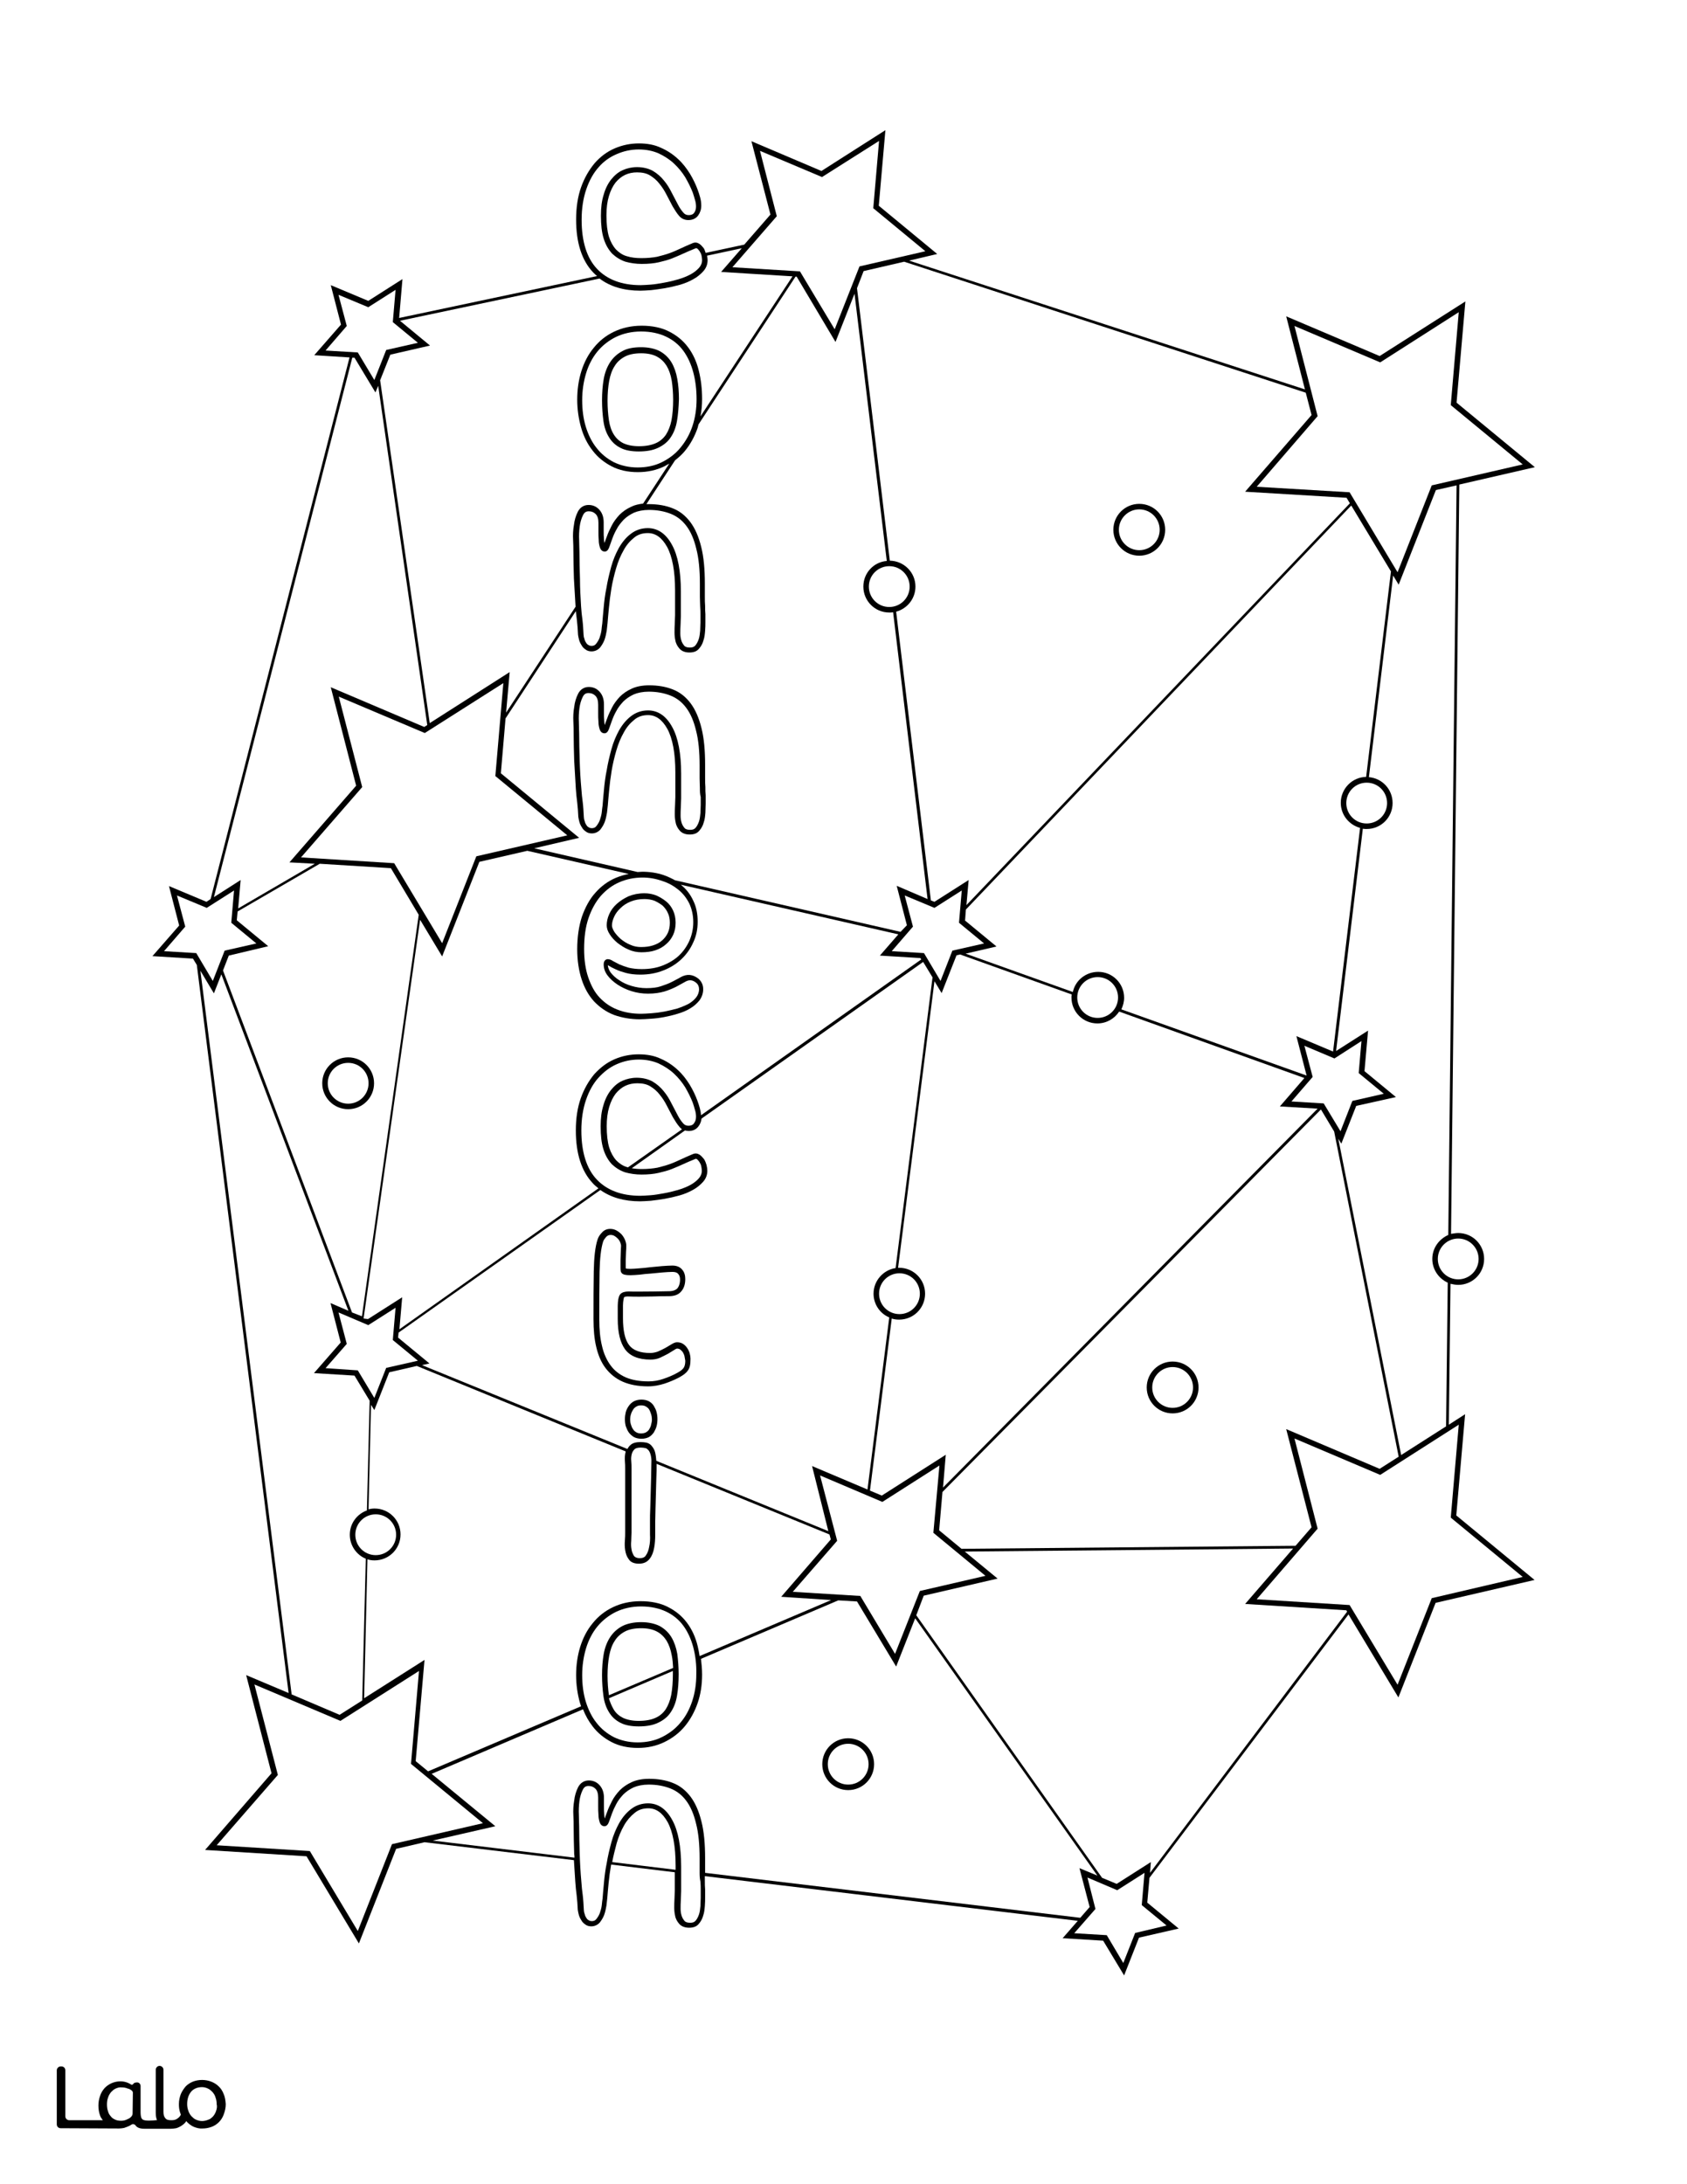 <?xml version="1.0" encoding="utf-8"?>
<!-- Generator: Adobe Illustrator 26.1.0, SVG Export Plug-In . SVG Version: 6.00 Build 0)  -->
<svg version="1.1" id="Layer_1" data-layer="Layer_1"
	 xmlns="http://www.w3.org/2000/svg" xmlns:xlink="http://www.w3.org/1999/xlink" x="0px" y="0px" viewBox="0 0 612 792"
	 style="enable-background:new 0 0 612 792;" xml:space="preserve">
<rect x="0" y="0" width="612" height="792" fill="#808080" stroke="none"/>
<style type="text/css">
	.st0{fill:#FFFFFF;}
	.st1{fill:#010101;}
</style>
<g id="Black">
	<rect x="14.7" y="12.8" width="580.4" height="750.2"/>
</g>
<g id="Color">
	<path class="st0" d="M294.6,531.6l20.1,8.5l7.9-62.4c-3.4-1.4-5.7-4.8-5.7-8.6c0-4.7,3.5-8.6,8-9.3l13.4-105.4l-3.4-5.6l-80.4,56.8
		c-0.1,1-0.5,2-1.1,2.8c-0.8,1.1-2,1.7-3.6,1.7c-0.4,0-0.9-0.1-1.3-0.2l-19.3,13.7c1.1,0.2,2.3,0.3,3.6,0.3c2.2,0,4.1-0.2,5.7-0.5
		c1.6-0.4,3.1-0.8,4.5-1.3s2.7-1.1,4-1.7s2.8-1.3,4.3-1.9c0.9-0.4,1.7-0.3,2.5,0.2c0.6,0.4,1.1,1,1.6,1.6c0.4,0.6,0.7,1.4,0.9,2.1
		c0.2,0.8,0.3,1.5,0.3,2.1c0,1.5-0.5,2.9-1.6,4.1c-1,1.1-2.2,2.1-3.7,2.9c-1.4,0.8-3.1,1.5-4.9,2c-1.8,0.5-3.6,0.9-5.3,1.2
		c-1.7,0.3-3.4,0.5-5,0.7c-1.6,0.1-2.9,0.2-3.9,0.2c-5.8,0-10.6-1.4-14.4-4.1l-73.2,51.7l-0.2,1.8l11.4,9.4l-2.7,0.6l74.5,30.4
		c0.3-0.5,0.6-1,1.1-1.4c0.8-0.8,2.1-1.1,3.7-1.1c0.8,0,1.5,0.1,2.1,0.2c0.8,0.2,1.5,0.6,2,1.3c0.5,0.6,1,1.4,1.2,2.4
		c0.2,0.8,0.3,1.8,0.4,2.9l62.4,25.5L294.6,531.6z M238.2,517.1c-0.2,0.8-0.6,1.6-1,2.3c-0.5,0.7-1.1,1.3-1.8,1.7
		c-0.8,0.4-1.7,0.6-2.7,0.6s-1.9-0.2-2.7-0.6c-0.7-0.4-1.4-1-1.9-1.7s-0.8-1.5-1.1-2.3c-0.2-0.8-0.3-1.6-0.3-2.5s0.1-1.6,0.3-2.5
		c0.2-0.8,0.6-1.6,1.1-2.3c0.5-0.7,1.1-1.3,1.9-1.7c0.8-0.4,1.7-0.6,2.7-0.6s1.9,0.2,2.7,0.6c0.7,0.4,1.4,1,1.8,1.7
		c0.4,0.7,0.8,1.4,1,2.3c0.2,0.8,0.3,1.6,0.3,2.5S238.4,516.3,238.2,517.1z M249.5,497c-0.6,0.9-1.6,1.6-3,2.4
		c-1.7,0.9-3.6,1.7-5.4,2.3c-1.9,0.6-3.9,1-6,1c-3.6,0-6.7-0.6-9.2-1.7s-4.6-2.8-6.2-4.9c-1.6-2.1-2.7-4.7-3.4-7.7
		c-0.7-2.9-1-6.3-1-10.1c0-6.6,0-12.4,0.1-17.3c0.1-5,0.5-8.9,1.4-11.6c0.3-0.9,0.8-1.7,1.6-2.5c0.8-0.9,1.8-1.3,3-1.3
		c0.8,0,1.6,0.2,2.3,0.6s1.2,0.8,1.8,1.4c0.5,0.6,0.9,1.2,1.2,1.9c0.3,0.7,0.5,1.5,0.5,2.1s0,1.3-0.1,2.3c0,1-0.1,1.9-0.1,2.9
		s0,1.8,0,2.5c0,0.4,0,0.6,0.1,0.7c0.2,0,0.6,0.1,1.6,0.1c0.9,0,2-0.1,3.2-0.2c1.3-0.1,2.6-0.2,4-0.4l4.2-0.4
		c1.5-0.1,2.7-0.2,3.8-0.2c1.6,0,2.8,0.5,3.6,1.5c0.8,0.9,1.1,2.1,1.1,3.4c0,1.9-0.5,3.4-1.5,4.5c-1,1.2-2.5,1.7-4.5,1.7
		c-1.7,0-3.5,0-5.7,0.1c-3.6,0.1-6.7,0.1-9.1,0c-0.7,0-1.2,0.1-1.4,0.3l0,0c0,0-0.1,0.2-0.2,0.8c-0.1,0.6-0.2,1.3-0.2,2.1
		c0,0.8,0,1.7,0,2.5v2.2c0,4.4,0.7,7.7,2.2,9.7c1.4,1.9,4,2.9,7.7,2.9c0.9,0,1.8-0.2,2.7-0.5c0.9-0.4,1.8-0.8,2.7-1.3
		c0.8-0.5,1.6-0.9,2.2-1.3c0.8-0.5,1.5-0.8,2.1-0.8c0.8,0,1.6,0.2,2.2,0.6c0.6,0.4,1.1,0.9,1.5,1.5s0.7,1.2,0.9,1.9
		c0.2,0.7,0.3,1.4,0.3,2C250.5,494.9,250.2,496.1,249.5,497z"/>
	<path class="st0" d="M133.5,478.3l12.4-7.9l-1,11.6l72.2-51.1c-0.7-0.6-1.4-1.1-2-1.8c-4.1-4.3-6.2-10.7-6.2-19.2
		c0-4.4,0.6-8.3,1.8-11.7c1.2-3.4,2.9-6.3,4.9-8.7c2.1-2.3,4.5-4.2,7.3-5.4c2.8-1.2,5.7-1.8,8.8-1.8c3,0,5.7,0.5,8,1.6
		c2.3,1,4.4,2.4,6.1,4c1.8,1.6,3.2,3.5,4.4,5.4c1.2,2,2.1,3.9,2.8,5.8c0.3,0.8,0.6,1.7,0.9,2.8c0.2,0.9,0.4,1.7,0.4,2.5l79.9-56.5
		l-0.3-0.5l-14.7-0.9l6.7-7.7l-78.9-18l0.1,0.1c1.9,1.5,3.4,3.5,4.4,5.7c1.1,2.2,1.6,4.8,1.6,7.6c0,2.7-0.5,5.2-1.6,7.5
		c-1,2.3-2.5,4.4-4.3,6.1s-4,3.1-6.6,4.1c-2.5,1-5.3,1.5-8.3,1.5c-2,0-3.7-0.2-5.2-0.6c-1.4-0.4-2.7-0.8-3.7-1.3
		c-1.1-0.5-1.9-0.9-2.5-1.3c-0.2-0.1-0.3-0.2-0.4-0.2c0.1,0.9,0.4,1.7,1,2.6c0.8,1,1.8,2,3.1,2.8c1.3,0.9,2.8,1.6,4.5,2.1
		s3.5,0.8,5.4,0.8c2.1,0,3.9-0.2,5.3-0.7c1.5-0.5,2.9-1,4-1.6s2.2-1.1,3-1.6c2.4-1.4,4.6-1.1,6.6,0.5c1.1,1,1.7,2.2,1.7,3.8
		c0,1.5-0.5,2.9-1.4,4.1c-0.9,1.1-2,2.1-3.4,2.9c-1.3,0.8-2.8,1.4-4.5,1.9c-1.6,0.5-3.3,0.9-4.9,1.2c-1.6,0.3-3.2,0.5-4.8,0.6
		c-1.5,0.1-2.9,0.2-4,0.2c-3.4,0-6.6-0.6-9.4-1.6c-2.8-1.1-5.2-2.8-7.2-4.9c-2-2.2-3.5-4.9-4.5-8s-1.6-6.8-1.6-10.9
		c0-4.4,0.6-8.4,1.7-11.8c1.2-3.4,2.8-6.4,4.9-8.7c2.1-2.4,4.6-4.2,7.4-5.4c1.5-0.6,3-1.1,4.7-1.4l-36.8-8.4l-17.4,4l-13.5,34.3
		l-8-13.3l-20.5,144.6L133.5,478.3z"/>
	<path class="st0" d="M490.2,183.3L350.4,329.8l-0.3,4l11.4,9.4l-11.2,2.6l38.9,13.9c0.9-4.2,4.7-7.3,9.2-7.3c5.2,0,9.4,4.2,9.4,9.4
		c0,1.5-0.4,2.9-1,4.2l67.2,24l0,0l-3.7-14.3l13.3,5.6l9.8-81.1c-4-1.1-7-4.7-7-9.1c0-5.1,4.1-9.3,9.2-9.4l9-74.5L490.2,183.3z"/>
	<path class="st0" d="M246.4,408.5c-0.8-0.9-1.5-2.1-2.3-3.4c-0.7-1.3-1.4-2.7-2.2-4.2c-0.7-1.4-1.6-2.8-2.6-4
		c-0.9-1.2-2.1-2.2-3.4-3c-1.3-0.8-2.9-1.1-4.7-1.1c-1.6,0-3,0.3-4.3,0.9s-2.5,1.6-3.5,2.8c-1,1.3-1.8,2.9-2.4,4.9
		c-0.6,2-0.9,4.3-0.9,7c0,3.1,0.3,5.7,0.9,7.7c0.6,1.9,1.5,3.5,2.6,4.7c1.1,1.1,2.4,2,3.9,2.4c0.1,0,0.2,0.1,0.3,0.1l19.6-13.8
		C247.1,409.2,246.7,408.9,246.4,408.5z"/>
	<path class="st0" d="M348.3,346.1l-1.3,0.3l-5.4,13.7l-2.6-4.3l-13.2,103.9c0.1,0,0.3,0,0.4,0c5.2,0,9.4,4.2,9.4,9.4
		c0,5.2-4.2,9.4-9.4,9.4c-0.9,0-1.9-0.1-2.7-0.4l-7.9,62.4l4.3,1.8l23.2-14.8l-1,11.9L478,402l-13.7-0.8l8.9-10.3L406,366.8
		c-1.7,2.6-4.6,4.3-7.9,4.3c-5.2,0-9.4-4.2-9.4-9.4c0-0.4,0-0.7,0.1-1.1L348.3,346.1z"/>
	<path class="st0" d="M240.4,328.4c-0.9-0.7-1.9-1.3-3-1.8c-1.1-0.4-2.4-0.6-3.6-0.6c-1.9,0-3.5,0.3-5,0.9s-2.7,1.4-3.7,2.4
		c-1,0.9-1.8,2-2.3,3.1s-0.8,2.2-0.8,3.2c0,0.6,0.3,1.3,0.8,2.2c0.6,0.9,1.4,1.8,2.4,2.7c1,0.8,2.2,1.6,3.5,2.1
		c1.3,0.6,2.6,0.8,3.9,0.8c1.6,0,3.1-0.2,4.3-0.6c1.3-0.4,2.4-1,3.3-1.8c0.9-0.8,1.6-1.7,2.1-2.8c0.5-1.1,0.7-2.3,0.7-3.6
		c0-1.3-0.2-2.5-0.7-3.5C241.9,330.1,241.2,329.2,240.4,328.4z"/>
	<path class="st0" d="M329,335.5l-3.7-14.3l11.2,4.8L324,222c-0.4,0.1-0.9,0.1-1.4,0.1c-5.2,0-9.4-4.2-9.4-9.4
		c0-4.9,3.7-8.9,8.5-9.3L310,106.5l-6.9,17.5L289,100.3h-0.4l-35.2,53.6c-0.1,0.4-0.2,0.8-0.3,1.2c-1.1,3.2-2.7,6.1-4.7,8.5
		c-1,1.2-2.2,2.3-3.5,3.3l-10.4,15.9c0.3,0,0.6,0,0.9,0c3.2,0,6.1,0.5,8.6,1.5c2.6,1,4.8,2.8,6.5,5.1s3,5.3,3.9,9
		c0.9,3.6,1.3,8,1.3,13.2c0,1.8,0,3.4,0,4.6c0,1.3,0,2.5,0.1,3.5c0,1.1,0,2,0.1,3c0,0.9,0,1.9,0,3c0,0.8,0,1.8-0.1,3
		s-0.2,2.4-0.6,3.5c-0.3,1.2-0.9,2.2-1.6,3c-0.8,1-2,1.4-3.5,1.4c-1.6,0-2.8-0.5-3.6-1.4c-0.7-0.8-1.3-1.8-1.5-3
		c-0.2-0.9-0.3-1.8-0.3-2.8c0-0.9,0-2.1,0.1-3.6c0-1,0.1-1.9,0.1-2.8c0-0.8,0-1.7,0-2.5v-6.4c0-7-1-12.3-2.9-15.8
		c-1.9-3.4-4.2-5-7-5c-1.9,0-3.6,0.5-5,1.7c-1.5,1.2-2.8,2.7-3.8,4.6c-1.1,1.9-2,4.1-2.7,6.5s-1.3,4.9-1.7,7.3
		c-0.4,2.4-0.7,4.8-0.9,7s-0.4,4.1-0.5,5.6c-0.1,0.7-0.2,1.6-0.3,2.7c-0.2,1.1-0.4,2.2-0.8,3.3c-0.4,1.1-1,2-1.6,2.8
		c-0.8,0.9-1.9,1.4-3.1,1.4c-0.8,0-1.6-0.2-2.2-0.7c-0.6-0.4-1.1-0.9-1.4-1.5c-0.4-0.6-0.7-1.2-0.9-1.9s-0.3-1.3-0.4-1.9
		c-0.1-1.9-0.2-3.6-0.4-5.2c-0.1-1.1-0.3-2.2-0.4-3.4l-25.5,38.9l-1.7,19.9l28.4,23.4l-16.3,3.8l37.5,8.6c0.6,0,1.1-0.1,1.7-0.1
		c2.7,0,5.3,0.4,7.7,1.2c1.5,0.5,2.9,1.2,4.2,1.9l81.8,18.7L329,335.5z M255.9,294.7c-0.1,1.2-0.2,2.4-0.6,3.5
		c-0.3,1.2-0.9,2.2-1.6,3c-0.8,1-2,1.4-3.5,1.4c-1.6,0-2.8-0.5-3.6-1.4c-0.7-0.8-1.3-1.8-1.5-3c-0.2-0.9-0.3-1.8-0.3-2.8
		c0-0.9,0-2.1,0.1-3.6c0-1,0.1-1.9,0.1-2.8c0-0.8,0-1.7,0-2.5v-6.4c0-7-1-12.3-2.9-15.8c-1.9-3.4-4.2-5-7-5c-1.9,0-3.6,0.5-5,1.7
		c-1.5,1.2-2.8,2.7-3.8,4.6c-1.1,1.9-2,4.1-2.7,6.5s-1.3,4.9-1.7,7.3s-0.7,4.8-0.9,7s-0.4,4.1-0.5,5.6c-0.1,0.7-0.2,1.6-0.3,2.7
		c-0.2,1.1-0.4,2.2-0.8,3.3c-0.4,1.1-1,2-1.6,2.8c-0.8,0.9-1.9,1.4-3.1,1.4c-0.8,0-1.6-0.2-2.2-0.7c-0.6-0.4-1.1-0.9-1.4-1.5
		c-0.4-0.6-0.7-1.2-0.9-1.9c-0.2-0.7-0.3-1.3-0.4-1.9c-0.1-1.9-0.2-3.6-0.4-5.2s-0.4-3.3-0.5-5c-0.2-3.3-0.4-6.7-0.6-10.2
		c-0.1-3.4-0.2-6.8-0.2-10.2c0-0.9,0-2.2-0.1-3.9c-0.1-1.8,0-3.6,0.3-5.3c0.2-1.8,0.7-3.4,1.4-4.8c0.8-1.6,2.2-2.5,3.9-2.5
		c1.6,0,2.9,0.6,3.9,1.7c1,1.1,1.6,2.6,1.6,4.6v3c0,1.1,0,2.1,0.1,3c0,0.6,0.1,1.1,0.2,1.5c0.2-0.7,0.5-1.5,0.9-2.5
		c0.4-1.2,1-2.4,1.7-3.8s1.7-2.7,2.8-3.9c1.2-1.2,2.6-2.2,4.4-3c1.7-0.8,3.9-1.2,6.3-1.2c3.2,0,6.1,0.5,8.6,1.5
		c2.6,1,4.8,2.8,6.5,5.1s3,5.3,3.9,9c0.9,3.6,1.3,8,1.3,13.2c0,1.8,0,3.4,0,4.6c0,1.3,0,2.5,0.1,3.5c0,1.1,0,2,0.1,3
		c0,0.9,0,1.9,0,3C256,292.6,255.9,293.6,255.9,294.7z"/>
	<path class="st0" d="M283.4,579l18-20.8l-0.5-1.8l-62.7-25.6c0,1.6,0,3.4-0.1,5.2l-0.3,11c0,1.7-0.1,3.2-0.1,4.6c0,1.5,0,3.1,0,4.8
		s-0.1,3.4-0.4,4.9c-0.3,1.6-0.8,2.9-1.6,3.9c-0.9,1.2-2.2,1.8-3.9,1.8s-3-0.5-3.7-1.6c-0.7-0.9-1.1-2-1.3-3.3
		c-0.2-1.2-0.2-2.4-0.1-3.6c0.1-1.1,0.1-2,0.1-2.7v-23.3c0-0.8,0-1.7-0.1-2.7c-0.1-1.1,0-2.2,0.2-3.1c0-0.1,0.1-0.3,0.1-0.4
		l-75.8-31l-10,2.3l-5.4,13.7l-1.2-1.9l-0.9,37.9c0.7-0.2,1.4-0.3,2.2-0.3c5.2,0,9.4,4.2,9.4,9.4s-4.2,9.4-9.4,9.4
		c-0.9,0-1.8-0.1-2.6-0.4l-1.2,50.4l21.9-13.9l-3.2,36.7l4.5,3.7l55.5-23.6c-0.1-0.4-0.3-0.8-0.4-1.2c-0.9-3.2-1.4-6.6-1.4-10.1
		c0-3.6,0.5-7.1,1.5-10.3s2.5-6.1,4.5-8.5c2-2.5,4.4-4.4,7.3-5.8c2.9-1.4,6.3-2.2,10.1-2.2s7.2,0.7,9.9,2.1c2.8,1.4,5.1,3.3,6.9,5.7
		c1.8,2.4,3.1,5.2,3.9,8.5c0.3,1.2,0.5,2.4,0.7,3.6l47.7-20.3L283.4,579z"/>
	<path class="st0" d="M479.2,402.3L341.9,541l-1.2,13.9l8.1,6.7l121.2-1.1l5.8-6.7l-9.2-35.6l33.9,14.4l6.9-4.4L484,410.3
		L479.2,402.3z M425.4,512.5c-5.2,0-9.4-4.2-9.4-9.4s4.2-9.4,9.4-9.4s9.4,4.2,9.4,9.4S430.6,512.5,425.4,512.5z"/>
	<path class="st0" d="M222.6,619.8c0.8,1.4,2,2.4,3.4,3.1c1.5,0.7,3.4,1.1,5.7,1.1c2.5,0,4.6-0.4,6.1-1.1c1.6-0.7,2.8-1.8,3.7-3.1
		c0.9-1.4,1.6-3.2,2-5.2c0.4-2.2,0.6-4.7,0.6-7.4c0-0.5,0-0.9,0-1.3l-23.2,9.9C221.3,617.2,221.9,618.6,222.6,619.8z"/>
	<path class="st0" d="M241.8,594.9c-0.9-1.4-2-2.5-3.5-3.3s-3.4-1.2-5.7-1.2c-2.4,0-4.4,0.4-5.9,1.2s-2.8,1.9-3.7,3.4
		c-1,1.5-1.6,3.3-2,5.4c-0.4,2.2-0.6,4.6-0.6,7.2c0,2.6,0.2,5,0.5,7.1l0,0l23.3-9.9c-0.1-1.6-0.2-3.1-0.5-4.5
		C243.3,598.1,242.7,596.4,241.8,594.9z"/>
	<path class="st0" d="M131.3,477.3l20.6-145.6l-10.1-16.9l-25.8-1.6l-29.8,17.3l-0.3,3.2l11.4,9.4L83,346.5l-2.1,5.4l46.8,124
		L131.3,477.3z M116.9,392.8c0-5.2,4.2-9.4,9.4-9.4c5.2,0,9.4,4.2,9.4,9.4c0,5.2-4.2,9.4-9.4,9.4S116.9,398,116.9,392.8z"/>
	<polygon class="st0" points="86.4,329.4 114.2,313.2 105,312.7 129.2,284.9 120,249.2 153.9,263.6 155,262.9 137.2,139.9 
		136.2,142.3 128.6,129.7 127.8,129.7 77.6,325.3 87.3,319.1 	"/>
	<path class="st0" d="M131.4,616.6l1.3-51.4c-3.4-1.4-5.8-4.8-5.8-8.7c0-4.1,2.6-7.5,6.2-8.8l1-39.8l-5.5-9.1l-14.7-0.9l9.7-11.1
		l-3.7-14.3l6.5,2.8l-46.1-122l-2.7,6.9l-4.9-8.2l33.1,262.4l17.4,7.4L131.4,616.6z"/>
	<path class="st0" d="M242.2,660.7c-1.9-3.4-4.2-5-7-5c-1.9,0-3.6,0.5-5,1.7c-1.5,1.2-2.8,2.7-3.8,4.5c-1.1,1.9-2,4.1-2.7,6.5
		c-0.6,2.3-1.2,4.6-1.6,6.8l23,2.8v-1.4C245.1,669.5,244.1,664.2,242.2,660.7z"/>
	<polygon class="st0" points="451.7,581.6 469.1,561.5 350,562.6 361.9,572.4 335.1,578.6 332.4,585.7 399.8,680.9 405.1,683.1 
		417.5,675.2 417.2,679.1 488.7,584.4 488.4,583.9 	"/>
	<path class="st0" d="M391.6,677.4l6.5,2.7L332,586.8l-6.9,17.5l-14.2-23.6l-6.8-0.4l-49.8,21.2c0.2,1.8,0.4,3.7,0.4,5.7
		c0,3.7-0.5,7.1-1.6,10.3s-2.7,6.1-4.7,8.5s-4.5,4.3-7.4,5.7s-6.1,2.1-9.6,2.1c-3.6,0-6.8-0.7-9.5-2.1c-2.7-1.4-5.1-3.3-6.9-5.7
		c-1.4-1.8-2.6-3.9-3.5-6.2l-54.9,23.4l23.1,19l-22.7,5.2l51.4,6.2c0-0.4,0-0.9-0.1-1.3c-0.1-3.4-0.2-6.8-0.2-10.2
		c0-0.9,0-2.2-0.1-3.9c-0.1-1.8,0-3.6,0.3-5.3c0.2-1.8,0.7-3.4,1.4-4.8c0.8-1.6,2.2-2.5,3.9-2.5c1.6,0,2.9,0.6,3.9,1.7
		c1,1.1,1.6,2.6,1.6,4.6v3c0,1.1,0,2.1,0.1,3c0,0.6,0.1,1.1,0.2,1.5c0.2-0.7,0.5-1.5,0.9-2.5c0.4-1.2,1-2.4,1.7-3.8
		c0.7-1.4,1.7-2.7,2.8-3.9c1.2-1.2,2.6-2.2,4.4-3c1.7-0.8,3.9-1.2,6.3-1.2c3.2,0,6.1,0.5,8.6,1.5c2.6,1,4.8,2.8,6.5,5.1s3,5.3,3.9,9
		c0.9,3.6,1.3,8,1.3,13.2c0,1.8,0,3.4,0,4.6c0,0.2,0,0.5,0,0.7l136.1,16.3l3.4-3.9L391.6,677.4z M307.7,649.1
		c-5.2,0-9.4-4.2-9.4-9.4s4.2-9.4,9.4-9.4c5.2,0,9.4,4.2,9.4,9.4S312.9,649.1,307.7,649.1z"/>
	<path class="st0" d="M0,0v792h612V0H0z M529,447.1c5.2,0,9.4,4.2,9.4,9.4s-4.2,9.4-9.4,9.4c-1,0-1.9-0.2-2.8-0.4l-0.6,51.1l5.9-3.8
		l-3.2,36.7l28.4,23.4l-35.9,8.3l-13.5,34.3l-18.1-30.1L417,680.9l-0.8,9l11.4,9.4l-14.4,3.3l-5.4,13.7l-7.6-12.6l-14.7-0.9l5.5-6.3
		l-135.3-16.2c0,0.6,0,1.3,0,1.8c0,1.1,0,2,0.1,3c0,0.9,0,1.9,0,3c0,0.8,0,1.8-0.1,3s-0.2,2.4-0.6,3.5c-0.3,1.2-0.9,2.2-1.6,3
		c-0.8,1-2,1.4-3.5,1.4c-1.6,0-2.8-0.5-3.6-1.4c-0.7-0.8-1.3-1.8-1.5-3c-0.2-0.9-0.3-1.8-0.3-2.8c0-0.9,0-2.1,0.1-3.6
		c0-1,0.1-1.9,0.1-2.8c0-0.8,0-1.7,0-2.5v-4l-23.1-2.8c-0.4,2.3-0.7,4.5-0.9,6.6c-0.2,2.2-0.4,4.1-0.5,5.6c-0.1,0.7-0.2,1.6-0.3,2.7
		c-0.2,1.1-0.4,2.2-0.8,3.3c-0.4,1.1-1,2-1.6,2.8c-0.8,0.9-1.9,1.4-3.1,1.4c-0.8,0-1.6-0.2-2.2-0.7c-0.6-0.4-1.1-0.9-1.4-1.5
		c-0.4-0.6-0.7-1.2-0.9-1.9s-0.3-1.3-0.4-1.9c-0.1-1.9-0.2-3.6-0.4-5.2c-0.2-1.6-0.4-3.3-0.5-5c-0.2-2.6-0.3-5.2-0.5-7.8L154,668
		l-10.3,2.4l-13.5,34.3l-19-31.6l-36.8-2.3L98.5,643l-9.2-35.6l15.4,6.5l-33.3-264l-1.4-2.3l-14.7-0.9l9.7-11.1l-3.7-14.3l13.6,5.7
		l1.5-1l50.4-196.4l-12.8-0.8l9.7-11.1l-3.7-14.3l13.6,5.7l12.4-7.9l-1.2,14.1l71.8-15.2c-0.5-0.4-0.9-0.8-1.4-1.3
		c-4.1-4.3-6.2-10.7-6.2-19.2c0-4.4,0.6-8.3,1.8-11.7c1.2-3.4,2.9-6.3,4.9-8.7c2.1-2.4,4.5-4.2,7.3-5.4s5.7-1.8,8.8-1.8
		c3,0,5.7,0.5,8,1.6c2.3,1,4.4,2.4,6.1,4c1.8,1.6,3.2,3.5,4.4,5.4c1.2,2,2.1,3.9,2.8,5.8c0.3,0.8,0.6,1.7,0.9,2.8
		c0.3,1.1,0.4,2.1,0.4,3c0,1.3-0.4,2.5-1.1,3.5c-0.8,1.1-2,1.7-3.6,1.7c-1.3,0-2.5-0.5-3.4-1.6c-0.8-0.9-1.5-2.1-2.3-3.4
		c-0.7-1.3-1.4-2.7-2.2-4.2c-0.7-1.4-1.6-2.8-2.6-4c-0.9-1.2-2.1-2.2-3.4-3c-1.3-0.8-2.9-1.1-4.7-1.1c-1.6,0-3,0.3-4.3,0.9
		c-1.3,0.6-2.5,1.6-3.5,2.8c-1,1.3-1.8,2.9-2.4,4.9c-0.6,2-0.9,4.3-0.9,7c0,3.1,0.3,5.7,0.9,7.7c0.6,1.9,1.5,3.5,2.6,4.7
		c1.1,1.1,2.4,2,3.9,2.4c1.6,0.5,3.3,0.7,5.3,0.7c2.2,0,4.1-0.2,5.7-0.5c1.6-0.4,3.1-0.8,4.5-1.3s2.7-1.1,4-1.7s2.8-1.3,4.3-1.9
		c0.9-0.4,1.7-0.3,2.5,0.2c0.6,0.4,1.1,1,1.6,1.6c0.3,0.5,0.5,1.1,0.7,1.7l14-3l9.5-10.9l-6.9-26.6L298,62l23.2-14.8l-2.4,27.4
		L340,92.1l-10.2,2.4l143.6,46.7l-6.8-26.5l33.9,14.4l31.1-19.8l-3.2,36.7l28.4,23.4l-27.4,6.3l-3,271.7
		C527.2,447.3,528.1,447.1,529,447.1z"/>
	<path class="st0" d="M507.4,212l-2-3.3l-8.8,73.1c4.8,0.4,8.6,4.4,8.6,9.4c0,5.2-4.2,9.4-9.4,9.4c-0.5,0-1,0-1.4-0.1l-9.7,80.6
		l11.6-7.4l-1.3,14.7l11.4,9.4L492,401l-5.4,13.7l-1.1-1.8l22.8,114.7l16.3-10.4l0.6-52.1c-3.3-1.5-5.6-4.8-5.6-8.6
		c0-3.9,2.4-7.2,5.8-8.7l3-271.8l-7.5,1.7L507.4,212z"/>
	<path class="st0" d="M156,125.3l-14.4,3.3l-3.7,9.3l18,124.3l29-18.5l-1.3,14.7l25.2-38.4l0,0c-0.2-3.3-0.4-6.7-0.6-10.2
		c-0.1-3.4-0.2-6.8-0.2-10.2c0-0.9,0-2.2-0.1-3.9c-0.1-1.8,0-3.6,0.3-5.3c0.2-1.8,0.7-3.4,1.4-4.8c0.8-1.6,2.2-2.5,3.9-2.5
		c1.6,0,2.9,0.6,3.9,1.7c1,1.1,1.6,2.6,1.6,4.6v3c0,1.1,0,2.1,0.1,3c0,0.6,0.1,1.1,0.2,1.5c0.2-0.7,0.5-1.5,0.9-2.5
		c0.4-1.2,1-2.4,1.7-3.8c0.7-1.4,1.7-2.7,2.8-3.9c1.2-1.2,2.6-2.2,4.4-3c1.2-0.6,2.6-0.9,4.2-1.1l9.5-14.5c-0.6,0.3-1.2,0.7-1.8,1
		c-2.9,1.4-6.1,2.1-9.6,2.1c-3.6,0-6.8-0.7-9.5-2.1c-2.7-1.4-5.1-3.3-6.9-5.7c-1.9-2.4-3.3-5.2-4.2-8.4s-1.4-6.6-1.4-10.1
		c0-3.6,0.5-7.1,1.5-10.3s2.5-6.1,4.5-8.5c2-2.5,4.4-4.4,7.3-5.8c2.9-1.4,6.3-2.2,10.1-2.2s7.2,0.7,9.9,2.1c2.8,1.4,5.1,3.3,6.9,5.7
		c1.8,2.4,3.1,5.2,3.9,8.5c0.8,3.2,1.2,6.6,1.2,10.3c0,2.2-0.2,4.3-0.6,6.3l33.4-50.8l-25.9-1.6l7.5-8.6l-12.6,2.7
		c0.1,0.6,0.2,1.1,0.2,1.6c0,1.5-0.5,2.9-1.6,4.1c-1,1.1-2.2,2.1-3.7,2.9c-1.4,0.8-3.1,1.5-4.9,2c-1.8,0.5-3.6,0.9-5.3,1.2
		c-1.7,0.3-3.4,0.5-5,0.7c-1.6,0.1-2.9,0.2-3.9,0.2c-6,0-11-1.5-14.8-4.4l-72.4,15.3L156,125.3z"/>
	<path class="st0" d="M241.8,132.6c-0.9-1.4-2-2.5-3.5-3.3s-3.4-1.2-5.7-1.2c-2.4,0-4.4,0.4-5.9,1.2s-2.8,1.9-3.7,3.4
		c-1,1.5-1.6,3.3-2,5.4c-0.4,2.2-0.6,4.6-0.6,7.2c0,2.6,0.2,5,0.5,7.1c0.3,2,0.9,3.8,1.8,5.2c0.8,1.3,2,2.4,3.4,3.1
		c1.5,0.7,3.4,1.1,5.7,1.1c2.5,0,4.5-0.4,6.1-1.1c1.6-0.7,2.8-1.8,3.7-3.1c0.9-1.4,1.6-3.2,2-5.2c0.4-2.2,0.6-4.7,0.6-7.4
		c0-2.5-0.2-4.9-0.5-6.9C243.3,135.8,242.7,134.1,241.8,132.6z"/>
	<path class="st0" d="M313.3,98.3l-2.4,6.2l11.9,98.8c5.1,0.1,9.3,4.2,9.3,9.4c0,4.4-3,8-7,9.1l12.6,104.7l1.3,0.5l12.4-7.9
		l-0.8,9.1l139.1-145.7l-1.2-2l-36.8-2.2l24.1-27.8l-2.1-8.1L328,94.9L313.3,98.3z M413.3,182.7c5.2,0,9.4,4.2,9.4,9.4
		s-4.2,9.4-9.4,9.4s-9.4-4.2-9.4-9.4S408.1,182.7,413.3,182.7z"/>
	<polygon class="st0" points="478,150.9 455.9,176.5 489.6,178.5 507,207.5 519.4,176 552.4,168.4 526.3,146.9 529.2,113.2 
		500.7,131.4 469.6,118.2 	"/>
	<polygon class="st0" points="312.1,578.7 324.7,599.7 333.7,576.9 357.5,571.4 338.6,555.8 340.8,531.4 320.1,544.6 297.5,535 
		303.7,558.7 287.6,577.2 	"/>
	<polygon class="st0" points="265.7,96.9 290.2,98.4 302.8,119.4 311.8,96.6 335.7,91.1 316.8,75.5 318.9,51.1 298.2,64.2 
		275.7,54.7 281.8,78.4 	"/>
	<polygon class="st0" points="484.1,383.8 473.2,379.2 476.2,390.5 468.5,399.4 480.2,400.1 486.3,410.2 490.6,399.2 502,396.6 
		492.9,389.1 493.9,377.5 	"/>
	<polygon class="st0" points="357,342.1 347.9,334.6 348.9,322.9 339,329.2 328.2,324.7 331.2,336 323.5,344.9 335.2,345.6 
		341.2,355.7 345.5,344.7 	"/>
	<polygon class="st0" points="415.2,679.1 405.3,685.4 394.5,680.8 397.4,692.2 389.7,701 401.5,701.7 407.5,711.8 411.8,700.9 
		423.2,698.2 414.2,690.8 	"/>
	<polygon class="st0" points="500.7,534.8 469.6,521.6 478,554.3 455.9,579.9 489.6,582 507,610.9 519.4,579.5 552.4,571.8 
		526.3,550.3 529.2,516.6 	"/>
	<polygon class="st0" points="154.1,265.8 122.9,252.6 131.4,285.4 109.2,310.9 143,313 160.4,342 172.8,310.5 205.8,302.9 
		179.7,281.4 182.6,247.7 	"/>
	<polygon class="st0" points="71.2,345.6 77.2,355.7 81.5,344.7 93,342.1 83.9,334.6 84.9,322.9 75,329.2 64.2,324.7 67.2,336 
		59.5,344.9 	"/>
	<polygon class="st0" points="122.8,475.9 125.8,487.3 118.1,496.1 129.8,496.9 135.8,506.9 140.1,496 151.6,493.4 142.5,485.9 
		143.5,474.2 133.6,480.5 	"/>
	<polygon class="st0" points="175.2,661.1 149.1,639.6 152,605.9 123.5,624 92.3,610.8 100.8,643.6 78.6,669.1 112.4,671.2 
		129.8,700.2 142.2,668.7 	"/>
	<path class="st0" d="M217.2,60.6c-1.9,2.1-3.4,4.8-4.5,8s-1.7,6.9-1.7,11.1c0,7.9,1.9,13.9,5.6,17.8c3.7,3.9,9,5.9,15.8,5.9
		c0.9,0,2.2-0.1,3.7-0.2s3.1-0.4,4.8-0.7c1.7-0.3,3.4-0.7,5.1-1.2c1.7-0.5,3.2-1.1,4.5-1.8c1.3-0.7,2.3-1.5,3.1-2.4
		c0.7-0.8,1.1-1.7,1.1-2.8c0-0.5-0.1-1-0.2-1.6c-0.1-0.6-0.4-1.1-0.7-1.6c-0.3-0.4-0.6-0.8-0.9-1c-0.2-0.1-0.4-0.2-0.7,0
		c-1.5,0.6-2.9,1.2-4.2,1.8c-1.3,0.6-2.7,1.2-4.2,1.8c-1.5,0.6-3.1,1-4.8,1.4s-3.8,0.6-6.2,0.6c-2.1,0-4.1-0.3-5.9-0.8
		c-1.8-0.6-3.4-1.6-4.8-2.9c-1.3-1.4-2.4-3.2-3.1-5.5c-0.7-2.2-1-5-1-8.3c0-2.9,0.3-5.4,1-7.6c0.6-2.2,1.6-4.1,2.7-5.5
		c1.2-1.5,2.6-2.7,4.2-3.4c1.6-0.7,3.3-1.1,5.2-1.1c2.2,0,4.2,0.5,5.8,1.4c1.5,0.9,2.9,2.1,4,3.5c1.1,1.3,2,2.8,2.8,4.4
		c0.8,1.5,1.5,2.9,2.2,4.2c0.6,1.2,1.3,2.2,2,3c0.5,0.6,1.1,0.9,1.9,0.9c1.3,0,1.8-0.5,2-0.8c0.5-0.7,0.7-1.4,0.7-2.3
		c0-0.7-0.1-1.6-0.4-2.5c-0.3-1-0.5-1.8-0.8-2.6c-0.7-1.8-1.6-3.6-2.7-5.5c-1.1-1.8-2.5-3.5-4.1-5s-3.5-2.7-5.6-3.7
		c-2.1-0.9-4.5-1.4-7.2-1.4c-2.8,0-5.5,0.6-8,1.7C221.3,56.9,219,58.5,217.2,60.6z"/>
	<path class="st0" d="M251.2,154.5c1-3,1.5-6.3,1.5-9.7c0-3.5-0.4-6.8-1.2-9.8s-2-5.6-3.6-7.8s-3.7-3.9-6.2-5.1s-5.6-1.9-9.1-1.9
		c-3.4,0-6.5,0.7-9.2,2c-2.6,1.3-4.9,3.1-6.7,5.3c-1.8,2.2-3.2,4.9-4.1,7.9c-0.9,3-1.4,6.3-1.4,9.7s0.4,6.6,1.3,9.6
		c0.9,2.9,2.2,5.6,3.9,7.7c1.7,2.2,3.8,3.9,6.3,5.2c2.5,1.2,5.4,1.9,8.6,1.9c3.2,0,6.2-0.6,8.8-1.9c2.6-1.3,4.9-3,6.7-5.2
		C248.7,160.1,250.2,157.5,251.2,154.5z M245.6,152.6c-0.4,2.4-1.2,4.4-2.3,6c-1.1,1.7-2.7,2.9-4.6,3.8c-1.9,0.9-4.2,1.3-7,1.3
		c-2.6,0-4.9-0.4-6.6-1.3c-1.8-0.9-3.2-2.2-4.2-3.9c-1-1.6-1.7-3.6-2-5.9c-0.3-2.2-0.5-4.7-0.5-7.5c0-2.7,0.2-5.3,0.6-7.6
		c0.4-2.3,1.2-4.4,2.3-6.1c1.1-1.7,2.6-3.1,4.5-4.1c1.8-1,4.1-1.4,6.8-1.4c2.6,0,4.9,0.5,6.7,1.4c1.8,1,3.2,2.3,4.3,4.1
		c1,1.7,1.7,3.7,2.1,6c0.4,2.2,0.6,4.6,0.6,7.3C246.2,147.7,246,150.3,245.6,152.6z"/>
	<path class="st0" d="M210.8,219.9c0.1,1.7,0.3,3.4,0.5,4.9c0.2,1.6,0.3,3.4,0.4,5.3c0,0.4,0.1,1,0.3,1.5c0.1,0.5,0.3,1,0.6,1.4
		c0.2,0.4,0.5,0.7,0.9,0.9c0.3,0.2,0.7,0.3,1.1,0.3c0.7,0,1.2-0.2,1.6-0.7c0.5-0.6,1-1.4,1.3-2.2c0.3-0.9,0.6-1.9,0.7-2.8
		c0.1-1,0.2-1.9,0.3-2.5c0.1-1.5,0.3-3.4,0.5-5.7s0.5-4.7,1-7.1c0.4-2.5,1-5,1.7-7.6s1.7-4.9,2.8-6.9c1.2-2.1,2.6-3.8,4.3-5.1
		c1.8-1.4,3.9-2.1,6.2-2.1c3.6,0,6.6,2,8.8,6.1c2.1,3.8,3.2,9.5,3.2,16.8v6.4c0,0.9,0,1.8,0,2.6s-0.1,1.8-0.1,2.8
		c-0.1,1.5-0.1,2.7-0.1,3.5s0.1,1.6,0.3,2.3c0.2,0.8,0.6,1.5,1.1,2.1c0.4,0.5,1.1,0.7,2.1,0.7c0.9,0,1.5-0.2,2-0.8s0.9-1.4,1.2-2.3
		c0.3-0.9,0.4-2,0.5-3c0-1.1,0.1-2.1,0.1-2.9c0-1,0-2,0-2.9s0-1.9-0.1-3c0-1.1-0.1-2.2-0.1-3.5s0-2.9,0-4.7c0-5-0.4-9.3-1.3-12.7
		c-0.8-3.4-2-6.2-3.6-8.3c-1.5-2-3.4-3.5-5.7-4.4s-4.9-1.4-7.9-1.4c-2.1,0-4,0.4-5.4,1c-1.5,0.7-2.8,1.6-3.8,2.6
		c-1,1.1-1.9,2.2-2.5,3.4c-0.7,1.2-1.2,2.4-1.6,3.5c-0.4,1.1-0.7,2-1,2.8c-0.2,0.5-0.6,1.8-1.7,1.8c-0.5,0-1.4-0.2-1.8-1.6
		c-0.2-0.7-0.4-1.5-0.4-2.6c-0.1-1-0.1-2-0.1-3.2v-3c0-1.4-0.3-2.5-1-3.2s-1.5-1-2.5-1s-1.6,0.4-2.1,1.4c-0.6,1.2-1,2.6-1.2,4.1
		c-0.2,1.6-0.3,3.3-0.2,5c0,1.8,0.1,3.1,0.1,4c0,3.3,0.1,6.7,0.2,10.1C210.4,213.2,210.6,216.6,210.8,219.9z"/>
	<path class="st0" d="M253.9,285.8c0-1.1-0.1-2.2-0.1-3.5s0-2.9,0-4.7c0-5-0.4-9.3-1.3-12.7c-0.8-3.4-2-6.2-3.6-8.3
		c-1.5-2-3.4-3.5-5.7-4.4s-4.9-1.4-7.9-1.4c-2.1,0-4,0.4-5.4,1c-1.5,0.7-2.8,1.6-3.8,2.6c-1,1.1-1.9,2.2-2.5,3.4
		c-0.7,1.2-1.2,2.4-1.6,3.5c-0.4,1.1-0.7,2-1,2.8c-0.2,0.5-0.6,1.8-1.7,1.8c-0.5,0-1.4-0.2-1.8-1.6c-0.2-0.7-0.4-1.5-0.4-2.6
		c-0.1-1-0.1-2-0.1-3.2v-3c0-1.4-0.3-2.5-1-3.2s-1.5-1-2.5-1s-1.6,0.4-2.1,1.4c-0.6,1.2-1,2.6-1.2,4.1c-0.2,1.6-0.3,3.3-0.2,5
		c0,1.8,0.1,3.1,0.1,4c0,3.3,0.1,6.7,0.2,10.1c0.1,3.4,0.3,6.8,0.6,10.1c0.1,1.7,0.3,3.4,0.5,4.9c0.2,1.6,0.3,3.4,0.4,5.3
		c0,0.4,0.1,1,0.3,1.5c0.1,0.5,0.3,1,0.6,1.4c0.2,0.4,0.5,0.7,0.9,0.9c0.3,0.2,0.7,0.3,1.1,0.3c0.7,0,1.2-0.2,1.6-0.7
		c0.5-0.6,1-1.4,1.3-2.2c0.3-0.9,0.6-1.9,0.7-2.8c0.1-1,0.2-1.9,0.3-2.5c0.1-1.5,0.3-3.4,0.5-5.7c0.2-2.3,0.5-4.7,1-7.1
		c0.4-2.5,1-5,1.7-7.6s1.7-4.9,2.8-6.9c1.2-2.1,2.6-3.8,4.3-5.1c1.8-1.4,3.9-2.1,6.2-2.1c3.6,0,6.6,2,8.8,6.1
		c2.1,3.8,3.2,9.5,3.2,16.8v6.4c0,0.9,0,1.8,0,2.6c0,0.8-0.1,1.8-0.1,2.8c-0.1,1.5-0.1,2.7-0.1,3.5s0.1,1.6,0.3,2.3
		c0.2,0.8,0.6,1.5,1.1,2.1c0.4,0.5,1.1,0.7,2.1,0.7c0.9,0,1.5-0.2,2-0.8c0.5-0.6,0.9-1.4,1.2-2.3s0.4-2,0.5-3c0-1.1,0.1-2.1,0.1-2.9
		c0-1,0-2,0-2.9C253.9,287.9,253.9,286.9,253.9,285.8z"/>
	<path class="st0" d="M233.1,318.2c-3,0-5.9,0.6-8.4,1.7c-2.6,1.1-4.8,2.8-6.7,4.9c-1.9,2.2-3.4,4.9-4.5,8.1s-1.6,7-1.6,11.2
		c0,3.9,0.5,7.4,1.5,10.3s2.3,5.4,4.1,7.3s3.9,3.4,6.5,4.4c2.5,1,5.4,1.5,8.6,1.5c1,0,2.3-0.1,3.8-0.2s3-0.3,4.6-0.6
		c1.6-0.3,3.1-0.7,4.7-1.1c1.5-0.5,2.9-1.1,4.1-1.7c1.2-0.7,2.1-1.5,2.8-2.4c0.6-0.8,1-1.8,1-2.9c0-0.9-0.3-1.7-1-2.3
		c-1.3-1.1-2.6-1.3-4.2-0.3c-0.9,0.5-2,1.1-3.1,1.7c-1.2,0.6-2.6,1.2-4.2,1.7c-1.7,0.5-3.7,0.8-6,0.8c-2.1,0-4.1-0.3-6-0.9
		s-3.6-1.4-5.1-2.4s-2.7-2.1-3.6-3.3c-1-1.3-1.4-2.7-1.4-4c0-1.4,0.8-1.9,1.5-1.9c0.5,0,1.2,0.2,1.9,0.7c0.6,0.3,1.3,0.7,2.3,1.2
		c0.9,0.4,2.1,0.8,3.4,1.2c1.3,0.3,2.9,0.5,4.7,0.5c2.8,0,5.3-0.4,7.6-1.3s4.3-2.1,5.9-3.6c1.6-1.5,2.9-3.4,3.8-5.4
		c0.9-2.1,1.4-4.3,1.4-6.7c0-2.5-0.5-4.7-1.4-6.7c-1-2-2.3-3.7-3.9-5c-1.7-1.4-3.6-2.5-5.8-3.2C237.9,318.6,235.5,318.2,233.1,318.2
		z M241.7,326.9c1.1,0.9,1.9,2,2.5,3.3s0.9,2.8,0.9,4.4s-0.3,3.1-0.9,4.4c-0.6,1.3-1.5,2.5-2.6,3.4c-1.1,1-2.4,1.7-3.9,2.2
		s-3.2,0.7-5,0.7c-1.6,0-3.2-0.3-4.7-1c-1.5-0.6-2.8-1.5-4-2.4c-1.2-1-2.1-2-2.8-3.1c-0.8-1.2-1.1-2.3-1.1-3.3c0-1.3,0.3-2.7,0.9-4
		c0.6-1.4,1.5-2.6,2.7-3.7s2.6-2,4.3-2.8c1.7-0.7,3.7-1.1,5.8-1.1c1.5,0,3,0.3,4.3,0.8C239.4,325.3,240.6,326,241.7,326.9z"/>
	<path class="st0" d="M252.5,404.9c0-0.7-0.1-1.6-0.4-2.5c-0.3-1-0.5-1.8-0.8-2.6c-0.7-1.8-1.6-3.6-2.7-5.5c-1.1-1.8-2.5-3.5-4.1-5
		s-3.5-2.7-5.6-3.7c-2.1-0.9-4.5-1.4-7.2-1.4c-2.8,0-5.5,0.6-8,1.7s-4.7,2.8-6.6,4.9c-1.9,2.1-3.4,4.8-4.5,8s-1.7,6.9-1.7,11.1
		c0,7.9,1.9,13.9,5.6,17.8c3.7,3.9,9,5.9,15.8,5.9c0.9,0,2.2-0.1,3.7-0.2s3.1-0.4,4.8-0.7c1.7-0.3,3.4-0.7,5.1-1.2
		c1.7-0.5,3.2-1.1,4.5-1.8c1.3-0.7,2.3-1.5,3.1-2.4c0.7-0.8,1.1-1.7,1.1-2.8c0-0.5-0.1-1-0.2-1.6c-0.1-0.6-0.4-1.1-0.7-1.6
		c-0.3-0.4-0.6-0.8-0.9-1c-0.2-0.1-0.4-0.2-0.7,0c-1.5,0.6-2.9,1.2-4.2,1.8c-1.3,0.6-2.7,1.2-4.2,1.8c-1.5,0.6-3.1,1-4.8,1.4
		s-3.8,0.6-6.2,0.6c-2.1,0-4.1-0.3-5.9-0.8c-1.8-0.6-3.4-1.6-4.8-2.9c-1.3-1.4-2.4-3.2-3.1-5.5c-0.7-2.2-1-5-1-8.3
		c0-2.9,0.3-5.4,1-7.6c0.6-2.2,1.6-4.1,2.7-5.5c1.2-1.5,2.6-2.7,4.2-3.4c1.6-0.7,3.3-1.1,5.2-1.1c2.2,0,4.2,0.5,5.8,1.4
		c1.5,0.9,2.9,2.1,4,3.5c1.1,1.3,2,2.8,2.8,4.4c0.8,1.5,1.5,2.9,2.2,4.2c0.6,1.2,1.3,2.2,2,3c0.5,0.6,1.1,0.9,1.9,0.9
		c1.3,0,1.8-0.5,2-0.8C252.3,406.6,252.5,405.9,252.5,404.9z"/>
	<path class="st0" d="M248.3,491.7c-0.1-0.5-0.4-1-0.6-1.4c-0.3-0.4-0.6-0.7-1-1c-0.3-0.2-0.7-0.3-1.1-0.3c0,0-0.3,0-1,0.5
		c-0.7,0.4-1.5,0.9-2.3,1.4c-0.9,0.5-1.8,0.9-2.8,1.4c-1.1,0.5-2.3,0.7-3.5,0.7c-4.4,0-7.5-1.3-9.3-3.8c-1.7-2.4-2.6-6-2.6-10.9
		v-2.2c0-0.9,0-1.7,0-2.6s0.1-1.7,0.2-2.4c0.2-0.9,0.4-1.5,0.8-1.9c0.6-0.6,1.6-0.9,2.9-0.9c2.4,0.1,5.3,0,9,0c2.1,0,4-0.1,5.7-0.1
		c1.4,0,2.4-0.4,3-1c0.6-0.7,1-1.8,1-3.2c0-0.9-0.2-1.6-0.7-2.1c-0.4-0.5-1.1-0.7-2.1-0.7s-2.2,0.1-3.6,0.2l-4.2,0.4
		c-1.4,0.1-2.7,0.2-4,0.4c-1.3,0.1-2.5,0.2-3.4,0.2c-1.7,0-2.6-0.2-3.1-0.7c-0.4-0.4-0.5-0.9-0.5-2c0-0.8,0-1.7,0-2.7s0.1-2,0.1-3
		s0.1-1.7,0.1-2.2c0-0.4-0.1-0.8-0.3-1.3s-0.5-1-0.9-1.4s-0.8-0.7-1.3-1c-0.4-0.2-0.8-0.3-1.3-0.3c-0.6,0-1.1,0.2-1.6,0.7
		c-0.5,0.6-0.9,1.1-1.1,1.7c-0.8,2.5-1.2,6.2-1.3,11c-0.1,4.9-0.1,10.7-0.1,17.3c0,3.6,0.3,6.8,1,9.6c0.6,2.7,1.7,5.1,3.1,7
		c1.4,1.9,3.2,3.3,5.4,4.3c2.3,1,5.1,1.5,8.4,1.5c1.8,0,3.6-0.3,5.3-0.9c1.8-0.6,3.5-1.3,5.1-2.2c1.1-0.6,1.8-1.1,2.3-1.8
		c0.4-0.6,0.6-1.4,0.6-2.6C248.5,492.7,248.4,492.2,248.3,491.7z"/>
	<path class="st0" d="M236,527.4c-0.2-0.7-0.5-1.3-0.8-1.6s-0.6-0.6-1-0.7c-0.5-0.1-1.1-0.2-1.7-0.2c-1.1,0-1.9,0.2-2.3,0.6
		c-0.5,0.5-0.8,1-1,1.7c-0.2,0.8-0.3,1.6-0.2,2.5c0.1,1,0.1,2,0.1,2.8v23.3c0,0.8-0.1,1.7-0.1,2.9c-0.1,1.1-0.1,2.1,0.1,3.1
		c0.1,0.9,0.5,1.7,0.9,2.4c0.4,0.5,1.1,0.8,2.1,0.8s1.8-0.3,2.2-1c0.6-0.8,1-1.9,1.2-3.1c0.3-1.3,0.4-2.8,0.3-4.5c0-1.7,0-3.3,0-4.8
		c0-1.4,0-2.9,0.1-4.7l0.3-11c0-1.9,0.1-3.7,0.1-5.4C236.4,529.2,236.2,528.1,236,527.4z"/>
	<path class="st0" d="M236.5,514.7c0-0.6-0.1-1.3-0.3-1.9c-0.2-0.6-0.4-1.2-0.7-1.7s-0.7-0.8-1.2-1.1c-0.5-0.3-1-0.4-1.7-0.4
		s-1.2,0.1-1.7,0.4s-0.9,0.6-1.2,1.1s-0.6,1-0.8,1.7c-0.2,0.6-0.3,1.3-0.3,1.9s0.1,1.3,0.3,1.9c0.2,0.6,0.4,1.2,0.8,1.7
		c0.3,0.5,0.7,0.8,1.2,1.1c0.9,0.5,2.4,0.5,3.4,0c0.5-0.3,0.9-0.6,1.2-1.1s0.6-1.1,0.7-1.7C236.4,515.9,236.5,515.3,236.5,514.7z"/>
	<path class="st0" d="M251.5,597.3c-0.8-3-2-5.6-3.6-7.8s-3.7-3.9-6.2-5.1c-2.5-1.2-5.6-1.9-9.1-1.9c-3.4,0-6.5,0.7-9.2,2
		c-2.6,1.3-4.9,3.1-6.7,5.3s-3.2,4.9-4.1,7.9c-0.9,3-1.4,6.3-1.4,9.7s0.4,6.6,1.3,9.6c0.9,2.9,2.2,5.6,3.9,7.7
		c1.7,2.2,3.8,3.9,6.3,5.2c2.5,1.2,5.4,1.9,8.6,1.9c3.2,0,6.2-0.6,8.8-1.9c2.6-1.3,4.9-3,6.7-5.2c1.9-2.2,3.3-4.8,4.3-7.8
		s1.5-6.3,1.5-9.7C252.7,603.6,252.3,600.4,251.5,597.3z M246.2,607.1c0,2.9-0.2,5.5-0.6,7.8c-0.4,2.4-1.2,4.4-2.3,6
		c-1.1,1.7-2.7,2.9-4.6,3.8c-1.9,0.9-4.2,1.3-7,1.3c-2.6,0-4.9-0.4-6.6-1.3c-1.8-0.9-3.2-2.2-4.2-3.9c-1-1.6-1.7-3.6-2-5.9
		c-0.3-2.2-0.5-4.7-0.5-7.5c0-2.7,0.2-5.3,0.6-7.6c0.4-2.3,1.2-4.4,2.3-6.1c1.1-1.7,2.6-3.1,4.5-4.1c1.8-0.9,4.1-1.4,6.8-1.4
		c2.6,0,4.9,0.5,6.7,1.4c1.8,1,3.2,2.3,4.3,4.1c1,1.7,1.7,3.7,2.1,6C246,602,246.2,604.5,246.2,607.1z"/>
	<path class="st0" d="M253.8,678.6c0-1.3,0-2.9,0-4.7c0-5-0.4-9.3-1.3-12.7c-0.8-3.4-2-6.2-3.6-8.3c-1.5-2-3.4-3.5-5.7-4.4
		s-4.9-1.4-7.9-1.4c-2.1,0-4,0.4-5.4,1c-1.5,0.7-2.8,1.6-3.8,2.6c-1,1.1-1.9,2.2-2.5,3.4c-0.7,1.3-1.2,2.4-1.6,3.5
		c-0.4,1.1-0.7,2-1,2.8c-0.2,0.5-0.6,1.8-1.7,1.8c-0.5,0-1.4-0.2-1.8-1.6c-0.2-0.7-0.4-1.5-0.4-2.6c-0.1-1-0.1-2-0.1-3.2v-3
		c0-1.4-0.3-2.5-1-3.2s-1.5-1-2.5-1s-1.6,0.4-2.1,1.4c-0.6,1.2-1,2.6-1.2,4.1c-0.2,1.6-0.3,3.3-0.2,5c0,1.8,0.1,3.1,0.1,4
		c0,3.3,0.1,6.7,0.2,10.1c0.1,3.4,0.3,6.8,0.6,10.1c0.1,1.7,0.3,3.4,0.5,4.9c0.2,1.6,0.3,3.4,0.4,5.3c0,0.4,0.1,1,0.3,1.5
		c0.1,0.5,0.3,1,0.6,1.4c0.2,0.4,0.5,0.7,0.9,0.9c0.3,0.2,0.7,0.3,1.1,0.3c0.7,0,1.2-0.2,1.6-0.7c0.5-0.6,1-1.4,1.3-2.2
		c0.3-0.9,0.6-1.9,0.7-2.8c0.1-1,0.2-1.9,0.3-2.5c0.1-1.5,0.3-3.4,0.5-5.7s0.5-4.7,1-7.1c0.4-2.5,1-5,1.7-7.6s1.7-4.9,2.8-6.9
		c1.2-2.1,2.6-3.8,4.3-5.1c1.8-1.4,3.9-2.1,6.2-2.1c3.6,0,6.6,2,8.8,6.1c2.1,3.8,3.2,9.5,3.2,16.8v6.4c0,0.9,0,1.8,0,2.6
		s-0.1,1.8-0.1,2.8c-0.1,1.5-0.1,2.7-0.1,3.5s0.1,1.6,0.3,2.3c0.2,0.8,0.6,1.5,1.1,2.1c0.4,0.5,1.1,0.7,2.1,0.7c0.9,0,1.5-0.2,2-0.8
		s0.9-1.4,1.2-2.3c0.3-0.9,0.4-2,0.5-3c0-1.1,0.1-2.1,0.1-2.9c0-1,0-2,0-2.9s0-1.9-0.1-3C253.8,681,253.8,679.9,253.8,678.6z"/>
	<polygon class="st0" points="129.8,127.8 135.8,137.8 140.1,126.9 151.6,124.3 142.5,116.8 143.5,105.1 133.6,111.4 122.8,106.9 
		125.8,118.2 118.1,127.1 	"/>
	<circle class="st0" cx="529" cy="456.5" r="7.4"/>
	<path class="st0" d="M398.2,369.1c4.1,0,7.4-3.3,7.4-7.4s-3.3-7.4-7.4-7.4s-7.4,3.3-7.4,7.4C390.8,365.8,394.1,369.1,398.2,369.1z"
		/>
	<path class="st0" d="M330,212.7c0-4.1-3.3-7.4-7.4-7.4s-7.4,3.3-7.4,7.4s3.3,7.4,7.4,7.4C326.7,220.1,330,216.8,330,212.7z"/>
	<path class="st0" d="M326.3,476.5c4.1,0,7.4-3.3,7.4-7.4s-3.3-7.4-7.4-7.4s-7.4,3.3-7.4,7.4S322.2,476.5,326.3,476.5z"/>
	<circle class="st0" cx="413.3" cy="192.1" r="7.4"/>
	<path class="st0" d="M118.9,392.8c0,4.1,3.3,7.4,7.4,7.4c4.1,0,7.4-3.3,7.4-7.4s-3.3-7.4-7.4-7.4S118.9,388.7,118.9,392.8z"/>
	<circle class="st0" cx="425.4" cy="503.1" r="7.4"/>
	<path class="st0" d="M307.7,632.3c-4.1,0-7.4,3.3-7.4,7.4s3.3,7.4,7.4,7.4s7.4-3.3,7.4-7.4S311.8,632.3,307.7,632.3z"/>
	<path class="st0" d="M143.7,556.5c0-4.1-3.3-7.4-7.4-7.4c-4.1,0-7.4,3.3-7.4,7.4s3.3,7.4,7.4,7.4S143.7,560.6,143.7,556.5z"/>
	<path class="st0" d="M488.4,291.2c0,4.1,3.3,7.4,7.4,7.4s7.4-3.3,7.4-7.4s-3.3-7.4-7.4-7.4C491.7,283.8,488.4,287.1,488.4,291.2z"
		/>
	<path class="st1" d="M81.1,759.2c-0.4-1-1-2-1.8-2.7c-0.8-0.8-1.7-1.3-2.7-1.7s-2.2-0.6-3.3-0.6c-1.1,0-2.3,0.2-3.3,0.6
		c-1,0.4-1.9,1-2.6,1.7c-0.7,0.8-1.3,1.7-1.8,2.8c-0.4,1.1-0.7,2.3-0.7,3.6s0.1,1.9,0.4,3c0.1,0.3,0.3,0.8,0.3,0.9
		c-0.3,0.7-1.2,1.6-2.3,1.9c-0.4,0.1-0.8,0.1-1.2,0.1c-0.9,0-1.6-0.1-2.1-0.7c-0.5-0.6-0.7-1.2-0.7-2.4v-15.2c0-0.8-0.7-1.4-1.4-1.4
		l0,0c-0.8,0-1.4,0.7-1.4,1.4V766c0,1,0.1,1.9,0.4,2.6c0,0.1,0,0.1,0.1,0.2c-0.1,0-0.3-0.1-0.4,0c-1.1,0.1-4.1,0.4-4.9-0.3
		c-0.1-0.1-0.1-0.1-0.2-0.2c-0.5-0.6-0.5-1.9-0.5-2.7v-9.2c0-0.6-0.4-1.2-1.1-1.3l0,0c-0.1,0-1.2-0.1-1.6,0.6l0,0
		c-0.1,0.2-0.5,0.3-0.7,0.2l0,0c-0.4-0.3-0.9-0.5-1.3-0.7c-0.8-0.3-1.6-0.5-2.6-0.5c-2.2,0-4.3,0.9-5.8,2.5
		c-0.7,0.8-1.3,1.8-1.6,2.8c-0.4,1.1-0.6,2.3-0.6,3.5c0,1.3,0.2,2.5,0.6,3.6c0.2,0.6,0.6,1.2,1,1.7H25.1c-0.8,0-1.4-0.7-1.4-1.4
		v-16.7c0-0.8-0.6-1.4-1.4-1.4H22c-0.8,0-1.4,0.7-1.4,1.4v19.6c0,0.8,0.6,1.4,1.4,1.4l21.2,0.1c0.6,0,1.2-0.1,1.8-0.2
		c0.5-0.2,1.2-0.4,1.6-0.6c0.2-0.1,0.4-0.2,0.6-0.3c0.2-0.1,0.3-0.2,0.5-0.3c0.4-0.3,1.1-0.2,1.4,0.2c0.6,0.9,1.7,1.3,3.3,1.3H62
		c0.6,0,1.3-0.1,1.9-0.2c1.2-0.3,3-1.4,3.7-2.6c0.4,0.7,1.9,1.8,2.7,2.1c1,0.4,2.1,0.7,3.2,0.6c1.1,0,2.2-0.2,3.3-0.6
		c2.1-0.8,3.7-2.5,4.4-4.6c0.4-1.1,0.7-2.3,0.7-3.6C81.8,761.5,81.6,760.3,81.1,759.2z M48.1,766.4c0,0.3-0.1,0.6-0.3,0.9
		c-0.4,0.5-0.9,0.9-1.5,1.1c-0.7,0.4-1.5,0.6-2.3,0.6s-1.6-0.1-2.2-0.4c-0.6-0.3-1.2-0.6-1.6-1.2c-0.5-0.6-0.8-1-1-1.8
		c-0.3-0.8-0.4-1.7-0.4-2.5c0-0.9,0.1-1.7,0.4-2.5c0.2-0.7,0.6-1.4,1.1-2c0.5-0.5,1-1,1.7-1.3s1.4-0.5,2.1-0.4
		c0.8,0,1.5,0.1,2.2,0.4c0.5,0.1,0.9,0.3,1.3,0.6c0.4,0.2,0.7,0.7,0.6,1.2L48.1,766.4L48.1,766.4z M78.4,765.4
		c-0.2,0.7-0.6,1.4-1.1,2c-0.5,0.5-1,1-1.7,1.2c-0.7,0.3-1.5,0.5-2.3,0.5s-1.5-0.2-2.2-0.5s-1.2-0.8-1.7-1.3c-0.5-0.6-0.9-1.3-1.1-2
		c-0.3-0.8-0.4-1.6-0.4-2.4c0-1.8,0.5-3.3,1.4-4.4c0.9-1.1,2.3-1.7,4-1.7c0.7,0,1.5,0.2,2.1,0.5c0.7,0.3,1.2,0.8,1.7,1.3
		c0.5,0.6,0.9,1.2,1.1,2c0.3,0.8,0.4,1.6,0.4,2.4C78.8,763.7,78.7,764.6,78.4,765.4z"/>
</g>
</svg>
